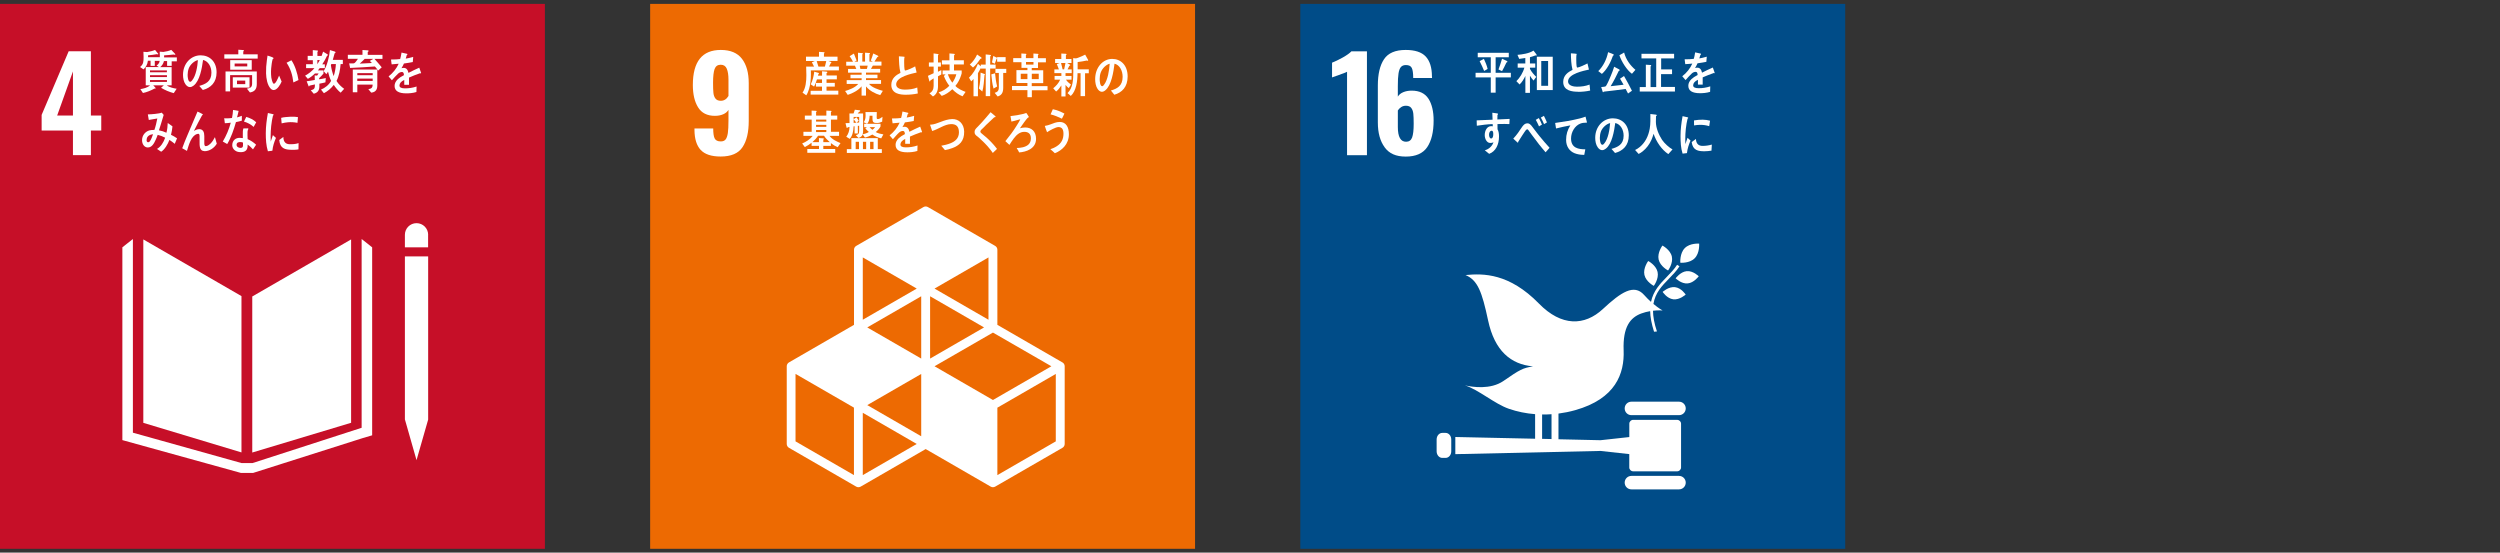 <?xml version="1.0" encoding="UTF-8"?><svg id="_レイヤー_1" xmlns="http://www.w3.org/2000/svg" viewBox="0 0 475 105"><rect x="0" y="0" width="475" height="105" fill="#333333" stroke="none"/><defs><style>.cls-1{fill:#004c88;}.cls-2{fill:#c60f28;}.cls-3{fill:#ed6a02;}.cls-4{fill:#fff;}</style></defs><rect class="cls-2" y=".74" width="103.53" height="103.53"/><path class="cls-4" d="M13.86,24.8h-5.95v-2.97l5.14-12.09h4.22v12.21h1.97v2.85h-1.97v4.68h-3.41v-4.68ZM13.86,21.95v-8.38l-3,8.38h3Z"/><polygon class="cls-4" points="45.88 56.26 27.23 45.49 27.23 80.34 45.88 85.96 45.88 56.26"/><polygon class="cls-4" points="47.93 56.33 47.93 85.98 66.71 80.33 66.71 45.49 47.93 56.33"/><polygon class="cls-4" points="77.48 79.72 76.94 79.72 79.14 87.43 81.35 79.72 80.8 79.72 81.35 79.72 81.35 48.72 80.8 48.72 80.25 48.72 79.67 48.72 78.57 48.72 78.03 48.72 77.48 48.72 76.93 48.72 76.93 79.72 77.48 79.72"/><polygon class="cls-4" points="70.71 46.99 68.71 45.41 68.71 81.28 47.99 87.98 47.03 87.98 46.84 87.98 45.88 87.98 25.25 82.21 25.25 45.41 23.25 46.99 23.25 83.62 45.79 89.86 46.84 89.86 47.03 89.86 48.08 89.86 68.88 83.25 70.71 82.71 70.71 46.99"/><path class="cls-4" d="M81.35,44.61c0-1.22-.99-2.21-2.21-2.21s-2.21.99-2.21,2.21v2.38h4.41v-2.38Z"/><path class="cls-4" d="M29.41,11.56v.96s-.8,0-.8,0v-.98h-.51c-.07.67-.38,1.23-.84,1.64l-.65-.45c.66-.53.67-1.04.67-1.9,0-.33-.01-.66-.03-.99l.7.05c.38-.05,1.21-.25,1.51-.4l.62.75c0,.07-.08.1-.12.1-.05,0-.1-.03-.15-.05-.55.11-1.12.17-1.68.22,0,.12,0,.24,0,.36h2.71v.69h-1.42ZM32.62,11.64v.88h-.87v-.92h-.6c-.1.48-.37.89-.72,1.15h2.18v3.47h-.9c.42.37,1.34.57,1.86.64l-.56.84c-.83-.23-1.65-.56-2.41-1.02.17-.16.36-.29.52-.46h-2c.07.08.46.46.46.53,0,.06-.06.09-.11.09-.03,0-.06,0-.09-.02-.71.37-1.45.7-2.22.85l-.49-.73c.65-.13,1.29-.24,1.84-.72h-.82v-3.47h2.5c-.15-.09-.3-.19-.44-.29.49-.35.62-.67.62-1.32,0-.44,0-.88-.03-1.32l.7.05c.37-.04,1.12-.2,1.5-.39l.7.72s.08.08.08.13c0,.07-.1.08-.14.08-.07,0-.14-.02-.2-.05-.6.07-1.2.13-1.8.16,0,.13,0,.26,0,.39h2.42v.74h-.98ZM31.71,13.37h-3.21v.36h3.21v-.36ZM31.72,14.29h-3.22v.35h3.22v-.35ZM31.72,15.21h-3.22v.36h3.22v-.36Z"/><path class="cls-4" d="M38.54,17.1c-.24-.26-.45-.53-.68-.78,1.2-.34,2.31-.83,2.31-2.51,0-1.14-.59-2.18-1.59-2.42-.21,1.54-.61,3.98-1.8,4.88-.22.17-.44.28-.71.28-.31,0-.62-.25-.81-.51-.36-.48-.49-1.2-.49-1.82,0-2.18,1.54-3.71,3.35-3.71,1.67,0,3.03,1.16,3.03,3.23,0,1.94-1.11,2.95-2.61,3.36ZM35.86,13.01c-.14.38-.21.8-.21,1.22,0,.36.07,1.31.49,1.31.15,0,.28-.17.37-.28.71-.85,1.02-2.67,1.09-3.84-.68.14-1.47.85-1.75,1.6Z"/><path class="cls-4" d="M42.62,11.13v-.81h2.66v-.87l.95.06c.05,0,.12.03.12.11,0,.07-.08.13-.13.15v.55h2.74v.81h-6.35ZM47.49,17.57l-.58-.72c.53-.11.99-.18.99-.95v-1.63h-4.18v3.09h-.87v-3.78h5.94v2.38c0,1.04-.47,1.47-1.31,1.61ZM43.74,13.25v-1.82h4.09v1.82h-4.09ZM44.23,16.64v-1.96h3.18v1.96h-3.18ZM46.98,12.07h-2.4v.55h2.4v-.55ZM46.6,15.31h-1.57v.67h1.57v-.67Z"/><path class="cls-4" d="M52.03,17.11c-.22,0-.43-.09-.59-.26-.66-.68-.86-1.95-.89-2.93-.02-.82.04-1.64.15-2.44.04-.31.08-.61.13-.92.24.07.88.27,1.08.4.03.02.05.05.06.1,0,.1-.09.15-.16.17-.15.46-.25,1.29-.29,1.79-.04.38-.03.75-.02,1.13.01.39.07.82.19,1.19.05.16.17.57.36.57.36,0,.82-1.19.98-1.55l.48,1.13c-.23.59-.86,1.6-1.46,1.61ZM55.74,15.67c-.17-1.43-.52-2.6-1.29-3.75.32-.15.61-.33.92-.47.68.98,1.16,2.53,1.34,3.76-.32.17-.65.32-.98.46Z"/><path class="cls-4" d="M62.16,10.55c-.27.58-.57,1.15-.93,1.67h.49v.72h-.97c-.11.14-.22.28-.34.43h1.05v.61c-.26.31-.53.61-.82.87v.22c.42-.07.84-.14,1.26-.24l-.07.82c-.38.11-.77.17-1.15.25v.52c0,.85-.41,1.22-1.07,1.39l-.56-.65c.65-.19.79-.31.79-1.12-.34.08-.69.15-1.03.23,0,.05-.05.15-.11.15-.05,0-.07-.03-.08-.08l-.35-.9c.51-.06,1.03-.15,1.54-.25,0-.28-.02-.58-.02-.86l.46.03c.11-.12.2-.25.29-.4h-.7c-.41.41-.86.76-1.35,1.02l-.52-.6c.65-.36,1.27-.83,1.78-1.44h-1.59v-.74h1.28v-.76h-.98v-.82h.97v-1.1l.9.08s.09.03.09.09c0,.07-.06.13-.11.16v.78h1.1l-.52.51c.19-.43.36-.87.5-1.33l.83.51s.09.07.09.14c0,.1-.11.11-.16.1ZM60.3,11.41v.79c.17-.25.33-.52.47-.79h-.47ZM64.73,17.61c-.44-.32-1-.99-1.31-1.48-.5.66-1.19,1.23-1.88,1.58l-.55-.69c.74-.29,1.5-.88,1.92-1.65-.27-.56-.45-1.16-.59-1.77-.09.17-.19.34-.31.49l-.52-.57c.66-1.03,1.08-2.74,1.2-4.01l.96.3c.05.02.1.09.1.15,0,.08-.11.15-.17.17-.11.42-.22.84-.35,1.25h1.91v.79h-.42c-.08,1.05-.3,2.3-.78,3.21.38.62.91,1.1,1.45,1.5l-.66.73ZM62.95,12.17l-.08.2c.09.73.28,1.43.53,2.1.24-.73.38-1.52.42-2.3h-.87Z"/><path class="cls-4" d="M71.13,11.17c.46.54.96,1.05,1.4,1.62l-.68.62c-.2-.28-.39-.54-.62-.78-1.56.14-3.14.19-4.71.28l-.18-.86h.78c.11,0,.21-.05.3-.12.23-.2.41-.5.59-.76h-1.92v-.76h2.78v-.91l1.07.07c.05,0,.09.06.09.13,0,.08-.11.15-.16.18v.54h2.8v.76h-1.54ZM70.53,17.6l-.55-.66c.51-.09.82-.19.82-.87h-2.91v1.46h-.86v-4.32h4.66v3.04c0,.89-.44,1.28-1.16,1.35ZM67.89,13.89v.4h2.92v-.4s-2.92,0-2.92,0ZM70.81,14.94h-2.93v.44h2.93v-.44ZM69.31,11.17c-.32.3-.62.64-.96.92.77-.03,1.54-.08,2.31-.12-.14-.12-.27-.27-.39-.4.22-.12.44-.25.65-.39h-1.6Z"/><path class="cls-4" d="M79.93,13.95s-.08-.02-.11-.04c-.55.18-1.61.6-2.11.83v1.37h-.9c0-.13,0-.27,0-.42v-.5c-.61.28-.91.65-.91,1.06,0,.36.35.54,1.04.54.75,0,1.44-.1,2.21-.35l-.03,1.04c-.67.22-1.41.26-1.91.26-1.49,0-2.24-.47-2.24-1.42,0-.46.21-.89.62-1.28.26-.24.65-.5,1.16-.76-.01-.4-.14-.6-.36-.6-.28,0-.54.11-.78.34-.15.14-.35.33-.59.6-.28.31-.46.53-.56.63-.14-.16-.35-.4-.63-.73.85-.67,1.49-1.47,1.92-2.41-.4.05-.85.09-1.34.12-.03-.34-.08-.65-.12-.92.71,0,1.3-.03,1.74-.09.09-.26.17-.67.26-1.23l1.03.23c.06.02.09.05.09.11s-.04.1-.12.13c-.04.15-.11.38-.2.68.35-.04.87-.18,1.42-.33l-.08.98c-.42.09-.98.18-1.68.28-.11.27-.28.59-.47.89.18-.05.33-.06.43-.06.46,0,.77.31.9.95.61-.32,1.3-.65,2.05-.99l.35.99c0,.07-.03.11-.09.11Z"/><path class="cls-4" d="M33.22,27.34c-.34-.27-.68-.54-1.03-.76-.3.82-.9,1.84-1.57,2.25l-.79-.53c.72-.42,1.25-1.24,1.55-2.14-.46-.24-.94-.43-1.42-.54-.11.31-.23.63-.37.92-.33.74-.74,1.48-1.51,1.48-.64,0-1.09-.62-1.09-1.38,0-.98.67-1.67,1.41-1.87.3-.08.62-.09.93-.08.21-.55.45-1.57.56-2.18l-1.62.28-.18-1.06h.08c.53,0,2.11-.13,2.56-.33.11.15.24.29.37.43-.16.56-.34,1.11-.5,1.67-.13.43-.25.85-.4,1.26.49.09.97.24,1.42.46.16-.59.23-1.23.25-1.85.3.21.61.41.9.64-.06.55-.14,1.09-.28,1.6.39.2.78.4,1.15.67-.14.34-.28.69-.43,1.03ZM27.85,26.6c0,.23.08.43.29.43.14,0,.23-.06.32-.17.24-.28.49-.98.62-1.36-.53.05-1.22.31-1.22,1.09Z"/><path class="cls-4" d="M38.86,28.71c-1.01,0-.94-1.08-.94-1.92v-.83c0-.25,0-.54-.27-.54-.07,0-.14.02-.2.04-1.14.33-1.57,2.1-1.93,3.21-.3-.16-.6-.33-.9-.5.31-.87.66-1.7,1.02-2.55.4-.95.8-1.9,1.21-2.84.23-.52.44-1.06.68-1.58.28.13.7.32.96.49.03.01.05.04.05.09,0,.07-.07.11-.13.11-.51.88-.97,1.82-1.43,2.73-.04.09-.09.17-.14.25.31-.17.66-.33,1.01-.33.74,0,.97.57.97,1.33,0,.46,0,.9,0,1.36,0,.23.03.54.29.54.34,0,.72-.32.96-.56.31-.32.55-.74.77-1.15.12.42.24.83.35,1.25-.51.85-1.42,1.42-2.33,1.42Z"/><path class="cls-4" d="M45.94,22.93c-.37.11-.74.2-1.11.27-.39,1.37-.94,2.99-1.66,4.17-.28-.14-.56-.31-.84-.48.65-1.08,1.18-2.32,1.52-3.58-.37.06-.75.09-1.13.1-.04-.31-.08-.62-.12-.94.14.02.27.02.42.02.35,0,.71-.02,1.06-.07.11-.5.17-1.02.2-1.53.36.05.71.1,1.06.18-.09.41-.18.83-.3,1.23.31-.07.61-.19.91-.3,0,.31,0,.63,0,.95ZM48.06,28.37c-.31-.33-.64-.66-1.01-.91,0,.1,0,.2,0,.29-.03.92-.63,1.16-1.31,1.16-.24,0-.48-.03-.72-.11-.46-.18-.92-.64-.89-1.26.03-.9.67-1.35,1.39-1.35.2,0,.42.02.62.05,0-.42-.02-.83,0-1.25,0-.21.04-.4.11-.6h.68s.27-.04.26.07c0,.02,0,.03,0,.04-.1.16-.15.35-.16.54-.02.47,0,.93.02,1.4.55.22,1.17.63,1.61,1.06-.19.3-.38.6-.59.88ZM46.17,27.09c-.16-.08-.36-.1-.55-.1-.29,0-.65.09-.67.51-.02.41.42.6.72.6.28,0,.49-.06.5-.44,0-.19,0-.37,0-.56ZM48.2,24.12c-.53-.49-1.19-.83-1.85-1.02l.44-.89c.65.19,1.36.51,1.89,1.02l-.49.89Z"/><path class="cls-4" d="M51.74,28.64c-.28.03-.55.06-.84.1-.34-1.09-.4-2.27-.4-3.42,0-1.29.17-2.59.4-3.85l.67.15c.1.03.23.04.33.08.05.02.09.04.09.12s-.07.12-.12.12c-.31,1.26-.45,2.69-.45,4,0,.33.02.65.02.97.14-.41.27-.83.41-1.24.19.17.39.35.58.53-.34.81-.58,1.53-.68,2.44ZM56.71,28.38c-.42.09-.98.09-1.4.08-1.1-.03-2.12-.21-2.25-1.86.26-.19.52-.39.78-.58,0,.94.45,1.36,1.16,1.38.56.02,1.19-.02,1.73-.21,0,.39-.01.78-.02,1.18ZM56.52,23.34c-.59-.12-1.18-.16-1.78-.11-.41.03-.82.11-1.23.21-.03-.32-.05-.73-.09-1.05.57-.16,1.16-.16,1.74-.21.48-.04.97,0,1.45.07-.03.36-.05.72-.09,1.08Z"/><rect class="cls-3" x="123.53" y=".74" width="103.53" height="103.53"/><path class="cls-4" d="M133.13,28.49c-.77-.84-1.17-2.1-1.18-3.79v-.29h3.56c0,.89.09,1.53.28,1.9.19.37.57.56,1.16.56.41,0,.71-.12.91-.37.2-.24.34-.65.43-1.21.08-.56.12-1.37.12-2.42v-2c-.21.36-.54.64-1,.84-.46.2-.98.3-1.58.3-1.46,0-2.53-.54-3.19-1.61-.67-1.07-1-2.49-1-4.26,0-4.44,1.77-6.65,5.31-6.65,1.82,0,3.16.56,4.02,1.68.86,1.12,1.29,2.66,1.29,4.63v7.19c0,2.13-.39,3.79-1.18,4.97-.79,1.19-2.17,1.78-4.16,1.78-1.75,0-3.02-.42-3.79-1.26ZM138.41,18.25v-3.14c0-.86-.11-1.54-.32-2.05-.21-.5-.59-.76-1.15-.76-.58,0-.97.27-1.17.82-.19.54-.29,1.41-.29,2.6,0,.84.02,1.49.07,1.94.05.45.18.81.4,1.08.22.28.56.41,1.01.41.6,0,1.08-.3,1.44-.9Z"/><path class="cls-4" d="M201.86,68.86l-12.36-7.14v-14.27c0-.3-.16-.58-.42-.73l-12.78-7.38c-.26-.15-.58-.15-.84,0l-12.78,7.38c-.26.15-.42.43-.42.73v14.27l-12.36,7.14c-.26.15-.42.43-.42.73v14.76c0,.3.16.58.42.73l12.78,7.38c.13.08.28.11.42.11s.29-.04.42-.11l12.36-7.14,12.36,7.14c.13.08.28.11.42.11s.29-.04.42-.11l12.79-7.38c.26-.15.42-.43.42-.73v-14.76c0-.3-.16-.58-.42-.73ZM175.03,82.89l-10.25-5.92,10.25-5.92v11.84ZM186.97,62.21l-10.25,5.92v-11.84l10.25,5.92ZM175.03,68.13l-10.25-5.92,10.25-5.92v11.84ZM177.56,69.59l11.1-6.4,11.1,6.4-11.1,6.41-11.1-6.41ZM187.81,60.75l-10.25-5.92,10.25-5.92v11.84ZM174.18,54.83l-10.25,5.92v-11.84l10.25,5.92ZM162.25,90.27l-11.1-6.41v-12.82l11.1,6.41v12.81ZM163.93,90.27v-11.84l10.25,5.92-10.25,5.92ZM200.6,83.86l-11.1,6.41v-12.81l11.1-6.41v12.82Z"/><path class="cls-4" d="M154.06,13.4c0,.23.01.46.01.69,0,.91-.08,1.91-.34,2.78-.11.37-.32.95-.54,1.24l-.71-.51c.62-.87.73-2.2.73-3.3,0-.55-.02-1.1-.04-1.65h1.5c-.14-.27-.27-.55-.41-.81l.55-.25h-1.67v-.82h2.47v-.92l.91.06c.07,0,.14,0,.14.11,0,.06-.07.12-.11.13v.61h2.58v.82h-1.73l.49.19s.08.03.08.09-.06.08-.1.09c-.12.23-.22.47-.35.69h1.87v.74h-5.34ZM154.02,17.97v-.72h2.16v-.8h-1.15v-.69h1.15v-.67h-.96c-.14.46-.32.96-.55,1.36l-.63-.42c.36-.72.57-1.58.67-2.41l.81.23s.09.03.09.1c0,.07-.06.1-.11.11-.03.11-.06.22-.09.32h.78v-.84l.93.08s.08.07.08.11c0,.09-.1.14-.16.16v.45h1.96v.74h-1.96v.66h1.57v.71h-1.57v.78h2.24v.74h-5.24ZM155.17,11.6c.11.3.27.82.35,1.12-.11.05-.29.09-.39-.06h1.6c.1-.35.19-.7.26-1.06h-1.82Z"/><path class="cls-4" d="M167.24,18.07c-.95-.26-2.02-.82-2.7-1.65v1.75h-.84v-1.77c-.63.8-1.75,1.34-2.63,1.63l-.5-.74c.78-.22,1.93-.65,2.49-1.34h-2.19v-.73h2.84v-.35h-2.12v-.67h2.12v-.39h-2.58v-.71h1.57c-.08-.21-.16-.42-.26-.62h-1.66v-.75h1.29c-.19-.36-.39-.72-.64-1.05l.81-.5c.18.44.36.88.52,1.32l-.43.22h.69v-1.7l.85.08s.08.03.08.09-.07.11-.11.13v1.39h.52v-1.7l.87.07s.08.04.08.1c0,.06-.08.11-.12.12v1.4h.64l-.38-.2c.17-.44.34-.88.47-1.34l.87.42s.1.06.1.13c0,.1-.13.11-.18.11-.19.3-.38.6-.57.89h1.34v.76h-1.64c-.12.21-.24.42-.36.62h1.75v.71h-2.69v.39h2.18v.67h-2.18v.35h2.86v.73h-2.28c.49.67,1.89,1.14,2.62,1.32l-.49.8ZM163.35,12.48l.12.62h1.24c.05-.21.1-.42.15-.62h-1.5Z"/><path class="cls-4" d="M172.12,18c-1.07,0-2.77-.17-2.77-1.87,0-1.24.89-1.87,1.74-2.29-.25-1.02-.28-2.09-.3-3.14.22.02.46.03.68.05.11,0,.22.02.33.03.04,0,.08.03.08.08,0,.03-.03.07-.05.1-.04.27-.04.55-.04.82,0,.33,0,1.36.14,1.59.02.02.05.03.07.03.28,0,1.59-.6,1.88-.79.11.38.19.78.28,1.17-.93.22-3.89.79-3.89,2.26,0,.83,1.1.99,1.62.99.84,0,1.59-.09,2.39-.4.04.37.08.75.1,1.13-.75.16-1.51.24-2.26.24Z"/><path class="cls-4" d="M178.22,14.51v1.91c0,.85-.3,1.53-.96,1.91l-.66-.6c.53-.28.79-.74.79-1.42v-1.42c-.21.14-.43.26-.63.41,0,.07-.04.18-.11.18-.04,0-.06-.04-.08-.09l-.26-.98c.36-.16.72-.32,1.08-.5v-1.26h-.9v-.78h.89v-1.72l.87.12s.08.04.08.08c0,.06-.07.13-.11.15v1.37h.55v.78h-.56v.99l.64-.33v.84c-.21.12-.42.23-.63.35ZM182.89,18.3c-.71-.27-1.39-.76-1.95-1.35-.59.56-1.27,1.03-2.01,1.27l-.6-.67c.72-.2,1.49-.66,2.04-1.25-.43-.55-.78-1.18-1.03-1.86l.33-.31h-.58v-.74h1.33v-1.14h-1.46v-.79h1.43v-1.31l.9.08c.07,0,.12.04.12.13,0,.07-.1.13-.14.14v.95h1.86v.8h-1.87v1.14h1.46v.53s-.1.33-.11.38c-.24.75-.6,1.46-1.09,2.02.47.54,1.33.91,1.94,1.14l-.57.83ZM180.09,14.11c.2.59.49,1.14.86,1.6.31-.44.63-1.05.75-1.6h-1.61Z"/><path class="cls-4" d="M188.13,13.02v5.24h-.84v-5.23h-.94v-.11c-.17.34-.34.67-.54.99v4.38h-.84v-3.28c-.13.16-.29.31-.44.45l-.42-.7c.73-.68,1.31-1.65,1.7-2.64l.54.49v-.34h.93v-1.93l.87.09c.05,0,.13.03.13.11,0,.09-.08.15-.14.17v1.56h1.03v.75h-1.03ZM186.29,11.16c-.42.61-.87,1.22-1.42,1.67l-.61-.56c.58-.51,1.05-1.16,1.39-1.91l.78.54s.07.06.07.12c0,.12-.13.16-.2.14ZM187.05,14.3c-.05.76-.18,2.43-.41,3.09l-.65-.58c.25-.97.3-2.02.32-3.02l.78.29s.05.05.05.09c0,.05-.07.11-.1.12ZM188.77,16.83c-.23-.81-.35-1.85-.42-2.7l.71-.21c.07.84.19,1.7.4,2.51l-.69.4ZM189.46,11.73v-.66c0,.05-.06.07-.1.07-.11.32-.23.65-.35.97l-.54-.25c.11-.41.17-.82.26-1.23l.71.35.02.04v-.16h1.61v.87h-1.61ZM190.61,13.86v2.84c0,.9-.31,1.41-1.06,1.63l-.56-.69c.51-.15.79-.37.79-1.04v-2.74h-.65v-.77h2.06v.77h-.58Z"/><path class="cls-4" d="M196.05,17.13v1.34h-.84v-1.34h-2.93v-.79h2.93v-.57h-2.09v-2.44h2.09v-.43h-1.13v-1.08h-1.57v-.78h1.55v-.88l.87.06s.1.03.1.09-.08.12-.11.15v.59h1.43v-.88l.87.06s.1.03.1.09-.08.12-.11.15v.59h1.51v.78h-1.5v1.08h-1.19v.43h2.18v2.44h-2.18v.57h3v.79h-2.99ZM195.21,14.01h-1.27v1.02h1.27v-1.02ZM196.36,11.78h-1.42v.49h1.42v-.49ZM197.36,14.01h-1.32v1.02h1.32v-1.02Z"/><path class="cls-4" d="M202.45,13.9v.53s1.14,0,1.14,0v.71h-1.05c.24.39.61.67.94.93l-.42.67c-.22-.16-.43-.37-.61-.61v2.2h-.79v-2.1c-.27.43-.63.88-1,1.16l-.55-.62c.51-.41,1.02-.95,1.32-1.63h-1.06v-.71h1.29v-.53h-1.33v-.72h.86c-.12-.34-.25-.68-.4-1.01l.53-.2h-.85v-.76h1.18v-1.04l.87.05c.05,0,.12.04.12.11,0,.08-.06.14-.12.15v.73h1.06v.76h-.83l.52.3c.05.03.07.07.07.1,0,.1-.11.13-.17.13-.1.23-.22.46-.33.68h.78v.72h-1.17ZM201.6,11.97c.08.33.28,1.08.34,1.42-.14.07-.4-.28-.54-.22h.79c.09-.4.18-.8.25-1.2h-.84ZM206.16,13.91v4.36h-.85v-4.36h-.58c0,1.48-.24,3.38-1.28,4.32l-.62-.54c1.05-.98,1.1-2.65,1.1-4.15,0-.83-.03-1.66-.03-2.49l.5.04c.09,0,.3-.06.5-.14.35-.13,1.05-.43,1.28-.57l.58,1.04c0,.09-.06.14-.13.14-.05,0-.1-.02-.15-.06-.57.13-1.15.22-1.73.29v1.38h2.12v.75h-.7Z"/><path class="cls-4" d="M211.73,18.01c-.23-.27-.43-.55-.66-.81,1.16-.35,2.23-.85,2.23-2.6,0-1.18-.57-2.26-1.54-2.5-.2,1.59-.59,4.11-1.74,5.05-.21.18-.43.29-.68.29-.3,0-.6-.25-.79-.53-.35-.5-.47-1.24-.47-1.88,0-2.25,1.49-3.84,3.24-3.84,1.62,0,2.93,1.2,2.93,3.34,0,2-1.07,3.05-2.53,3.47ZM209.14,13.77c-.14.39-.2.83-.2,1.26,0,.38.07,1.35.48,1.35.15,0,.27-.18.36-.3.69-.88.99-2.76,1.06-3.97-.66.15-1.42.88-1.69,1.65Z"/><path class="cls-4" d="M159.15,27.97c-.45-.19-.88-.45-1.28-.78v.53h-1.44v.59h2.26v.72h-5.3v-.72h2.22v-.59h-1.41v-.6c-.4.33-.84.6-1.29.82l-.5-.68c.73-.31,1.47-.75,1.99-1.44h-1.75v-.78h1.57v-2.32h-1.3v-.76h1.29v-.95l.87.05s.09.03.09.1-.07.12-.11.13v.67h1.95v-.95l.88.05s.1.03.1.1-.07.12-.11.13v.67h1.2v.76h-1.2v2.32h1.54v.78h-1.8c.42.64,1.44,1.11,2.08,1.37l-.54.77ZM156.55,25.79h-1.12c-.3.47-.68.87-1.08,1.22h1.25v-.78l.84.06s.1.03.1.09c0,.07-.06.12-.11.14v.49h1.23c-.41-.35-.8-.75-1.1-1.22ZM157,22.73h-1.95v.38h1.95v-.38ZM157,23.73h-1.95v.37h1.95v-.37ZM157,24.7h-1.95v.39h1.95v-.39Z"/><path class="cls-4" d="M167.44,26.29c-.61-.15-1.16-.35-1.7-.73-.44.27-.91.46-1.4.58l-.43-.59c-.14.41-.48.56-.81.66l-.49-.52c.43-.13.63-.26.63-.82v-.98l-.25.03v1.44h-.62v-1.37l-.19.02c-.03.85-.18,1.78-.73,2.38l-.66-.41c.4-.51.62-1.19.62-1.87-.12.03-.24.06-.36.09-.01.06-.06.12-.12.12-.05,0-.08-.07-.09-.12l-.19-.8c.25,0,.51,0,.76-.02,0-.61-.02-1.22-.02-1.82h.79c.09-.23.17-.47.24-.71l.94.11s.09.05.09.11c0,.12-.13.16-.21.17-.09.11-.18.21-.28.32h1.03v3.17c0,.28,0,.55-.09.81.41-.1.81-.24,1.18-.46-.24-.2-.46-.44-.67-.69.1-.08.21-.15.31-.22h-.53v-.65h.55l-.63-.29c.28-.4.35-.81.35-1.32,0-.2,0-.42-.02-.62h2.15c0,.35-.02.69-.02,1.04,0,.22.05.3.24.3.27,0,.64-.26.86-.43l-.06.92c-.31.15-.63.25-.96.25-.57,0-.88-.06-.88-.79,0-.2,0-.4,0-.59h-.54c-.02.57-.09,1.14-.48,1.53h2.55v.51c-.2.4-.58.81-.92,1.06.43.25.99.37,1.46.45l-.42.77ZM160.9,29.06v-.72h.86v-2.09h5.02v2.09h.77v.72h-6.66ZM163.23,22.22h-1.04v.43c.18-.12.36-.25.55-.37.14.21.28.44.42.66l-.43.37.51-.04v-1.06ZM162.19,22.66v.69l.5-.04c-.16-.22-.32-.45-.5-.65ZM163.21,26.94h-.63v1.4h.63v-1.4ZM164.57,26.94h-.61v1.4h.61v-1.4ZM165.22,24.16c.17.18.34.36.54.5.19-.14.36-.31.51-.5h-1.05ZM165.97,26.94h-.65v1.4h.65v-1.4Z"/><path class="cls-4" d="M175.1,25.16s-.08-.02-.11-.04c-.55.19-1.6.6-2.1.83v1.37h-.9c0-.13,0-.27,0-.42v-.5c-.61.28-.91.65-.91,1.06,0,.36.35.54,1.04.54.75,0,1.44-.1,2.21-.36l-.03,1.04c-.67.22-1.4.26-1.91.26-1.49,0-2.23-.47-2.23-1.42,0-.46.21-.89.62-1.28.26-.24.65-.5,1.15-.76-.01-.4-.14-.6-.36-.6-.28,0-.54.11-.78.34-.15.14-.35.33-.58.6-.28.31-.46.52-.56.63-.14-.16-.35-.4-.63-.73.85-.67,1.49-1.47,1.91-2.41-.4.05-.85.09-1.34.12-.03-.34-.08-.65-.12-.92.71,0,1.3-.03,1.74-.09.09-.26.17-.67.26-1.23l1.03.23c.06.02.09.05.09.11s-.04.1-.12.13c-.04.15-.11.38-.2.68.35-.04.87-.18,1.42-.33l-.08.98c-.42.09-.98.18-1.68.27-.11.27-.28.6-.47.89.18-.06.33-.06.43-.06.46,0,.77.31.9.95.61-.32,1.3-.65,2.05-.98l.35.99c0,.07-.03.11-.09.11Z"/><path class="cls-4" d="M180.9,28.15c-.45.16-.9.3-1.36.37-.23-.28-.46-.57-.7-.83.59-.11,1.18-.24,1.75-.47.84-.33,1.63-.93,1.61-2.12-.02-1.17-.63-1.54-1.52-1.52-1.23.04-2.37.96-3.57,1.31-.04-.12-.39-1.11-.39-1.15,0-.09.11-.06.16-.06.59-.02,1.26-.31,1.82-.51.72-.28,1.45-.53,2.22-.55,1.21-.03,2.23.84,2.27,2.37.04,1.85-.95,2.67-2.28,3.16Z"/><path class="cls-4" d="M188.64,29.07c-.67-.98-1.45-1.82-2.29-2.58-.21-.2-.43-.41-.66-.58-.14-.11-.27-.19-.38-.34-.11-.14-.14-.3-.14-.48,0-.34.14-.53.35-.76.37-.39.74-.75,1.1-1.16.53-.6,1.07-1.21,1.59-1.85.22.19.44.36.66.55.08.06.18.13.25.21.02.03.04.04.04.08,0,.12-.17.14-.25.12-.5.48-1.02.95-1.53,1.44-.21.2-.41.43-.62.63-.1.1-.21.19-.31.29-.08.09-.18.22-.18.36,0,.12.06.2.14.27.32.3.68.56,1,.84.73.65,1.42,1.38,2.02,2.18-.27.25-.53.52-.79.76Z"/><path class="cls-4" d="M193.64,28.97c-.11-.26-.25-.51-.41-.73-.02-.03-.04-.05-.04-.08,0-.03.04-.03.05-.04.38-.03.75-.04,1.12-.14.79-.21,1.51-.61,1.51-1.7,0-.91-.55-1.23-1.25-1.23-.84,0-1.45.54-1.99,1.24-.3.4-.58.82-.84,1.24-.26-.23-.52-.47-.77-.71.82-1.01,1.48-1.87,2.17-2.99.2-.33.53-.81.66-1.17-.2.04-.4.11-.59.16-.36.1-.72.21-1.09.28-.05-.35-.11-.69-.18-1.04.84-.09,1.67-.22,2.49-.43.18-.04.35-.1.52-.17.07.1.48.68.48.75,0,.09-.09.12-.14.12-.27.17-1.31,1.67-1.55,2.04.32-.09.65-.15.99-.15,1.17,0,2.07.7,2.07,2.16,0,1.89-1.91,2.5-3.22,2.58Z"/><path class="cls-4" d="M200.43,29.12c-.28-.26-.56-.54-.86-.77.76-.24,1.77-.75,2.19-1.59.21-.4.3-.88.3-1.34,0-.81-.26-1.28-.97-1.28-.49,0-1.7.67-2.15.98-.05-.14-.42-1.08-.42-1.16,0-.06.08-.06.11-.06.17,0,.76-.19.94-.26.59-.22,1.14-.47,1.77-.47,1.22,0,1.75.99,1.75,2.34,0,1.87-1.3,3.07-2.66,3.6ZM201.76,22.55c-.7-.34-1.41-.64-2.15-.82.14-.33.28-.66.43-.98.76.16,1.5.46,2.2.83-.15.33-.3.66-.48.98Z"/><rect class="cls-1" x="247.06" y=".74" width="103.53" height="103.53"/><path class="cls-4" d="M255.94,13.64c-.18.1-.7.3-1.56.61-.68.23-1.11.38-1.29.46v-2.8c.55-.21,1.22-.54,2.01-.97.79-.44,1.34-.84,1.67-1.19h2.95v19.74h-3.78v-15.84Z"/><path class="cls-4" d="M263.09,27.99c-.87-1.17-1.3-2.75-1.3-4.73v-7.02c0-2.14.39-3.81,1.17-4.98.78-1.18,2.15-1.77,4.12-1.77,1.75,0,3.02.41,3.8,1.24.78.83,1.18,2.08,1.19,3.75l.02.34h-3.58c0-.91-.09-1.55-.27-1.91-.18-.37-.55-.55-1.12-.55-.41,0-.72.12-.94.37-.22.24-.37.65-.46,1.22-.09.57-.13,1.37-.13,2.41v2c.21-.36.55-.64,1.02-.84.47-.2,1.01-.3,1.61-.3,1.46,0,2.52.51,3.18,1.52.66,1.02.99,2.4.99,4.16,0,2.18-.41,3.86-1.22,5.06-.81,1.19-2.17,1.79-4.07,1.79s-3.14-.58-4.01-1.75ZM268.3,26.13c.2-.54.3-1.41.3-2.6,0-.83-.02-1.47-.07-1.93-.05-.45-.18-.82-.4-1.1-.22-.28-.56-.41-1.01-.41-.34,0-.65.09-.91.27-.27.18-.48.39-.62.63v3.14c0,1.87.52,2.8,1.56,2.8.57,0,.95-.27,1.16-.82Z"/><path class="cls-4" d="M315.86,46.66s-1.01,1.34-.72,2.65c.3,1.31,1.79,2.08,1.79,2.08,0,0,1.01-1.34.72-2.65-.29-1.31-1.78-2.08-1.78-2.08"/><path class="cls-4" d="M314.22,54.32s1.01-1.34.72-2.65c-.3-1.31-1.78-2.08-1.78-2.08,0,0-1.01,1.34-.72,2.65.3,1.31,1.79,2.08,1.79,2.08"/><path class="cls-4" d="M318.37,52.88s1.07,1.08,2.28.97c1.21-.11,2.11-1.36,2.11-1.36,0,0-1.06-1.08-2.28-.97-1.21.11-2.11,1.36-2.11,1.36"/><path class="cls-4" d="M320.11,47.14c-.99,1-.85,2.78-.85,2.78,0,0,1.74.15,2.73-.85.99-1,.85-2.78.85-2.78,0,0-1.74-.15-2.73.85"/><path class="cls-4" d="M317.93,56.87c1.21.14,2.35-.9,2.35-.9,0,0-.82-1.27-2.03-1.41-1.21-.14-2.35.9-2.35.9,0,0,.82,1.27,2.03,1.41"/><path class="cls-4" d="M319.01,76.32h-9.04c-.71,0-1.28.57-1.28,1.28s.57,1.28,1.28,1.28h9.04c.71,0,1.28-.57,1.28-1.28s-.57-1.28-1.28-1.28"/><path class="cls-4" d="M319.01,90.42h-9.04c-.71,0-1.28.57-1.28,1.28s.57,1.28,1.28,1.28h9.04c.71,0,1.28-.57,1.28-1.28s-.57-1.28-1.28-1.28"/><path class="cls-4" d="M278.34,73.22c-.21-.07-.42-.12-.63-.16,0,0,.23.07.63.16"/><path class="cls-4" d="M318.68,79.77h-8.38c-.4,0-.73.33-.73.73v2.54l-5.47.6-7.99-.18v-4.88c1.06-.14,2.12-.35,3.18-.65,7.69-2.17,9.37-6.96,9.2-11.36-.17-4.48,1.27-6.22,3.33-7,.59-.22,1.17-.36,1.71-.45.02,1.1.25,2.38.74,3.91.18-.01.36-.03.55-.05-.52-1.56-.74-2.84-.75-3.94,1.06-.13,1.82-.05,1.82-.05,0,0-.72-.39-1.74-1.24.35-2.12,1.61-3.43,2.91-4.76.72-.73,1.46-1.49,2.04-2.39l-.45-.29c-.55.86-1.28,1.59-1.97,2.31-1.27,1.3-2.55,2.63-2.99,4.74-.41-.37-.86-.81-1.32-1.33-1.9-2.13-4.34-.56-7.82,2.68-3.48,3.24-7.87,3.35-12.15-1.03-5.65-5.78-10.57-5.75-13.95-5.42,2.31.98,3.12,3.14,4.29,8.63,1.23,5.76,4.32,8.36,8.54,8.72-1.96.32-2.47.59-5.62,2.77-2.46,1.7-5.92,1.16-7.33.84,2.58.8,5.63,3.51,8.36,4.45,1.59.55,3.27.89,4.98,1.02v4.67l-15.16-.33v3.26l27.58-.61,5.47.6v2.54c0,.4.33.73.73.73h8.38c.4,0,.73-.33.73-.73v-8.31c0-.4-.33-.73-.73-.73ZM293,78.75c.6.01,1.19,0,1.79-.05v4.72l-1.79-.04v-4.64Z"/><path class="cls-4" d="M275.74,85.75c0,.69-.48,1.25-1.07,1.25h-.64c-.59,0-1.07-.56-1.07-1.25v-2.25c0-.69.48-1.25,1.07-1.25h.64c.59,0,1.07.56,1.07,1.25v2.25Z"/><path class="cls-4" d="M284.17,14.7v2.91h-.92v-2.91h-2.89v-.87h2.89v-2.95h-2.48v-.85h5.9v.85h-2.5v2.95h2.89v.87h-2.88ZM281.99,13.49c-.27-.63-.54-1.27-.86-1.87l.81-.44c.26.55.58,1.31.71,1.92l-.67.39ZM286.23,11.86c-.27.56-.53,1.12-.84,1.66l-.68-.32c.25-.67.48-1.35.68-2.04l.91.42c.05.03.11.08.11.15,0,.1-.12.13-.18.13Z"/><path class="cls-4" d="M291.87,10.57s-.08-.02-.12-.05c-.34.14-.7.25-1.06.35v1.19h1.01v.8h-1.01v.22c.28.56.77,1.12,1.2,1.53l-.52.7c-.25-.28-.49-.6-.68-.93v3.26h-.87v-3.21c-.25.55-.67,1.24-1.1,1.62l-.61-.63c.64-.6,1.27-1.63,1.52-2.56h-1.27v-.8h1.45v-1.04c-.39.07-.78.12-1.16.17l-.33-.77c.92-.08,2.24-.26,3.04-.81.08.1.62.76.62.84,0,.08-.06.12-.12.12ZM292,17.11v-6.33h3.02v6.33h-3.02ZM294.14,11.59h-1.3v4.71h1.3v-4.71Z"/><path class="cls-4" d="M299.83,17.43c-1.09,0-2.82-.17-2.82-1.87,0-1.23.91-1.86,1.77-2.29-.26-1.02-.29-2.09-.31-3.14.23.02.47.04.69.05.11,0,.23.02.34.04.04,0,.08.03.08.08,0,.04-.03.07-.05.1-.04.27-.04.55-.04.82,0,.33,0,1.36.14,1.59.02.02.05.03.07.03.29,0,1.62-.61,1.92-.79.11.38.19.78.28,1.17-.95.22-3.97.79-3.97,2.26,0,.83,1.13.99,1.65.99.86,0,1.63-.09,2.44-.4.05.37.08.76.11,1.14-.76.16-1.54.24-2.3.24Z"/><path class="cls-4" d="M306.47,10.57c-.42,1.23-1.18,2.69-2.11,3.47l-.69-.53c.93-.9,1.59-2.22,1.87-3.6l1,.4s.08.06.08.12c0,.09-.09.14-.16.15ZM309.32,17.75c-.15-.28-.3-.57-.45-.85-1.38.2-2.76.35-4.14.51-.03.04-.08.11-.14.11-.05,0-.07-.04-.08-.08l-.28-.9c.22-.03.45-.03.67-.08.18-.04.21-.06.31-.24.33-.57.59-1.22.85-1.83.23-.56.46-1.13.63-1.71l.96.51s.09.07.09.13c0,.1-.11.15-.18.16-.48.99-.96,1.98-1.54,2.9.82-.08,1.64-.18,2.46-.28-.21-.39-.43-.77-.67-1.15.25-.18.5-.35.75-.51.54.91,1.03,1.85,1.51,2.8l-.75.53ZM310.07,14.02c-.98-.71-1.96-2.28-2.39-3.52.3-.17.6-.36.9-.52.35,1.35,1.18,2.47,2.15,3.29l-.66.75Z"/><path class="cls-4" d="M311.55,17.37v-.83h1.16v-4.25l.9.06c.05,0,.12.04.12.11,0,.08-.06.13-.12.15v3.93h1.07v-5.45h-2.8v-.87h6.2v.88h-2.46v2.08h2.07v.91h-2.09v2.43h2.64v.87h-6.7Z"/><path class="cls-4" d="M325.73,13.91s-.08-.02-.11-.04c-.55.19-1.61.6-2.11.83v1.37h-.9c0-.13,0-.27,0-.41v-.5c-.61.28-.91.65-.91,1.06,0,.36.35.54,1.04.54.75,0,1.44-.1,2.21-.35l-.03,1.04c-.67.22-1.41.26-1.91.26-1.49,0-2.23-.47-2.23-1.42,0-.46.21-.89.62-1.28.26-.24.65-.5,1.15-.76-.01-.4-.14-.6-.36-.6-.28,0-.54.11-.78.34-.15.14-.35.33-.59.6-.28.31-.46.53-.56.63-.14-.16-.35-.4-.63-.73.85-.66,1.49-1.47,1.91-2.41-.4.05-.85.09-1.34.11-.03-.34-.08-.65-.12-.92.71,0,1.3-.03,1.74-.09.09-.26.17-.67.26-1.23l1.03.23c.06.02.09.05.09.11s-.04.1-.12.13c-.04.15-.11.38-.21.68.35-.04.87-.18,1.42-.33l-.08.98c-.42.09-.98.18-1.68.28-.11.27-.28.6-.47.89.18-.05.33-.06.43-.06.46,0,.77.31.9.95.61-.32,1.3-.65,2.05-.98l.35,1c0,.07-.03.11-.09.11Z"/><path class="cls-4" d="M286.81,23.58c-.31-.02-.62-.03-.93-.03-.46,0-.91,0-1.36.02,0,.33,0,.66.01.99.24.42.28.92.28,1.4,0,1.48-.61,2.81-1.87,3.27-.27-.23-.56-.44-.83-.68.68-.16,1.41-.73,1.65-1.53-.19.12-.41.14-.63.14-.65,0-1.03-.81-1.03-1.49,0-.85.43-1.7,1.23-1.7.1,0,.21,0,.3.04,0-.14,0-.28-.02-.43-.52,0-1.03.06-1.54.11-.49.05-.98.12-1.47.2-.03-.34-.01-.68-.03-1.02,1.01-.04,2.01-.07,3.02-.13-.02-.44-.04-.87-.05-1.32.22.02.46.06.68.09.09.02.2.02.28.04.05,0,.12.03.12.11s-.05.15-.1.19c0,.28-.02.57-.02.85.78-.03,1.56-.06,2.33-.11l-.05.99ZM283.42,24.84c-.35,0-.5.39-.5.75,0,.29.09.72.4.72.33,0,.4-.5.4-.8,0-.24,0-.67-.3-.67Z"/><path class="cls-4" d="M293.67,28.95c-.39-.48-.84-.98-1.25-1.51-.48-.63-.97-1.29-1.44-1.91-.16-.21-.32-.44-.48-.66-.08-.11-.19-.3-.33-.3-.2,0-.4.36-.52.52-.15.22-.31.46-.45.68-.26.39-.49.79-.74,1.17v.04c0,.07-.03.13-.1.13l-.84-.77c.31-.35.62-.69.9-1.09.29-.4.55-.84.85-1.24.29-.36.52-.58.95-.58.32,0,.53.2.75.44.16.19.33.43.48.63.36.47.71.95,1.08,1.39.56.7,1.29,1.54,1.89,2.19l-.75.84ZM292.41,24.01c-.18-.43-.39-.84-.61-1.24l.58-.34c.22.39.42.82.59,1.24l-.55.34ZM293.37,23.59c-.17-.43-.38-.84-.61-1.25l.58-.33c.21.4.41.83.58,1.25l-.55.33Z"/><path class="cls-4" d="M301.42,23.31s-.07,0-.1,0c-.36,0-.74.04-1.09.19-1,.4-1.73,1.58-1.73,2.82,0,1.84,1.48,2.05,2.71,2.05-.06.35-.12.7-.2,1.05h-.17c-.55,0-1.19-.11-1.7-.32-.96-.4-1.58-1.3-1.58-2.51,0-1.07.27-1.91.81-2.77-.91.17-1.82.36-2.72.59-.05-.35-.12-.7-.17-1.05,1.58-.22,3.15-.47,4.7-.86.36-.1.72-.2,1.07-.34.04.13.27,1,.27,1.07s-.05.09-.11.09Z"/><path class="cls-4" d="M306.86,29.07c-.24-.26-.45-.53-.68-.78,1.2-.34,2.31-.83,2.31-2.51,0-1.14-.59-2.18-1.59-2.41-.21,1.54-.61,3.98-1.8,4.88-.22.17-.44.28-.71.28-.31,0-.62-.25-.81-.52-.36-.48-.49-1.2-.49-1.82,0-2.17,1.54-3.71,3.35-3.71,1.67,0,3.03,1.16,3.03,3.23,0,1.94-1.11,2.95-2.61,3.36ZM304.18,24.98c-.14.38-.21.8-.21,1.22,0,.36.07,1.31.49,1.31.15,0,.28-.17.37-.28.72-.85,1.02-2.67,1.09-3.84-.68.14-1.47.85-1.75,1.6Z"/><path class="cls-4" d="M316.98,29.28c-1.25-.82-2.27-2.32-2.8-3.86-.12.4-.24.79-.41,1.16-.37.84-.96,1.62-1.65,2.17-.25.2-.51.37-.78.5l-.67-.75c.3-.14.63-.35.9-.58.99-.82,1.63-2.03,1.88-3.49.16-.92.12-1.85.12-2.77l1.06.12c.06,0,.15.04.15.13s-.08.14-.14.16c-.01.37-.02.72-.02,1.08,0,1.2.57,2.5,1.18,3.43.46.68,1.31,1.44,1.98,1.81l-.79.88Z"/><path class="cls-4" d="M320.52,29.09c-.28.03-.55.06-.83.1-.34-1.07-.39-2.22-.39-3.35,0-1.26.16-2.53.39-3.77l.66.15c.1.03.23.03.33.08.04.02.08.04.08.11s-.07.12-.12.12c-.3,1.23-.44,2.63-.44,3.91,0,.32.02.63.02.95.14-.4.26-.81.41-1.21.19.17.38.35.57.52-.33.79-.58,1.5-.68,2.39ZM325.19,28.62c-.45.07-.89.12-1.34.12-1.15,0-2.23-.14-2.43-1.75.27-.2.53-.4.81-.59.03.92.51,1.32,1.26,1.32.59,0,1.18-.09,1.76-.25-.02.38-.05.76-.07,1.15ZM324.75,23.97c-.55-.17-1.11-.25-1.69-.25-.4,0-.79.04-1.19.11,0-.32,0-.63-.01-.95.55-.1,1.11-.14,1.67-.14.46,0,.92.08,1.38.19-.05.35-.1.7-.16,1.05Z"/></svg>
